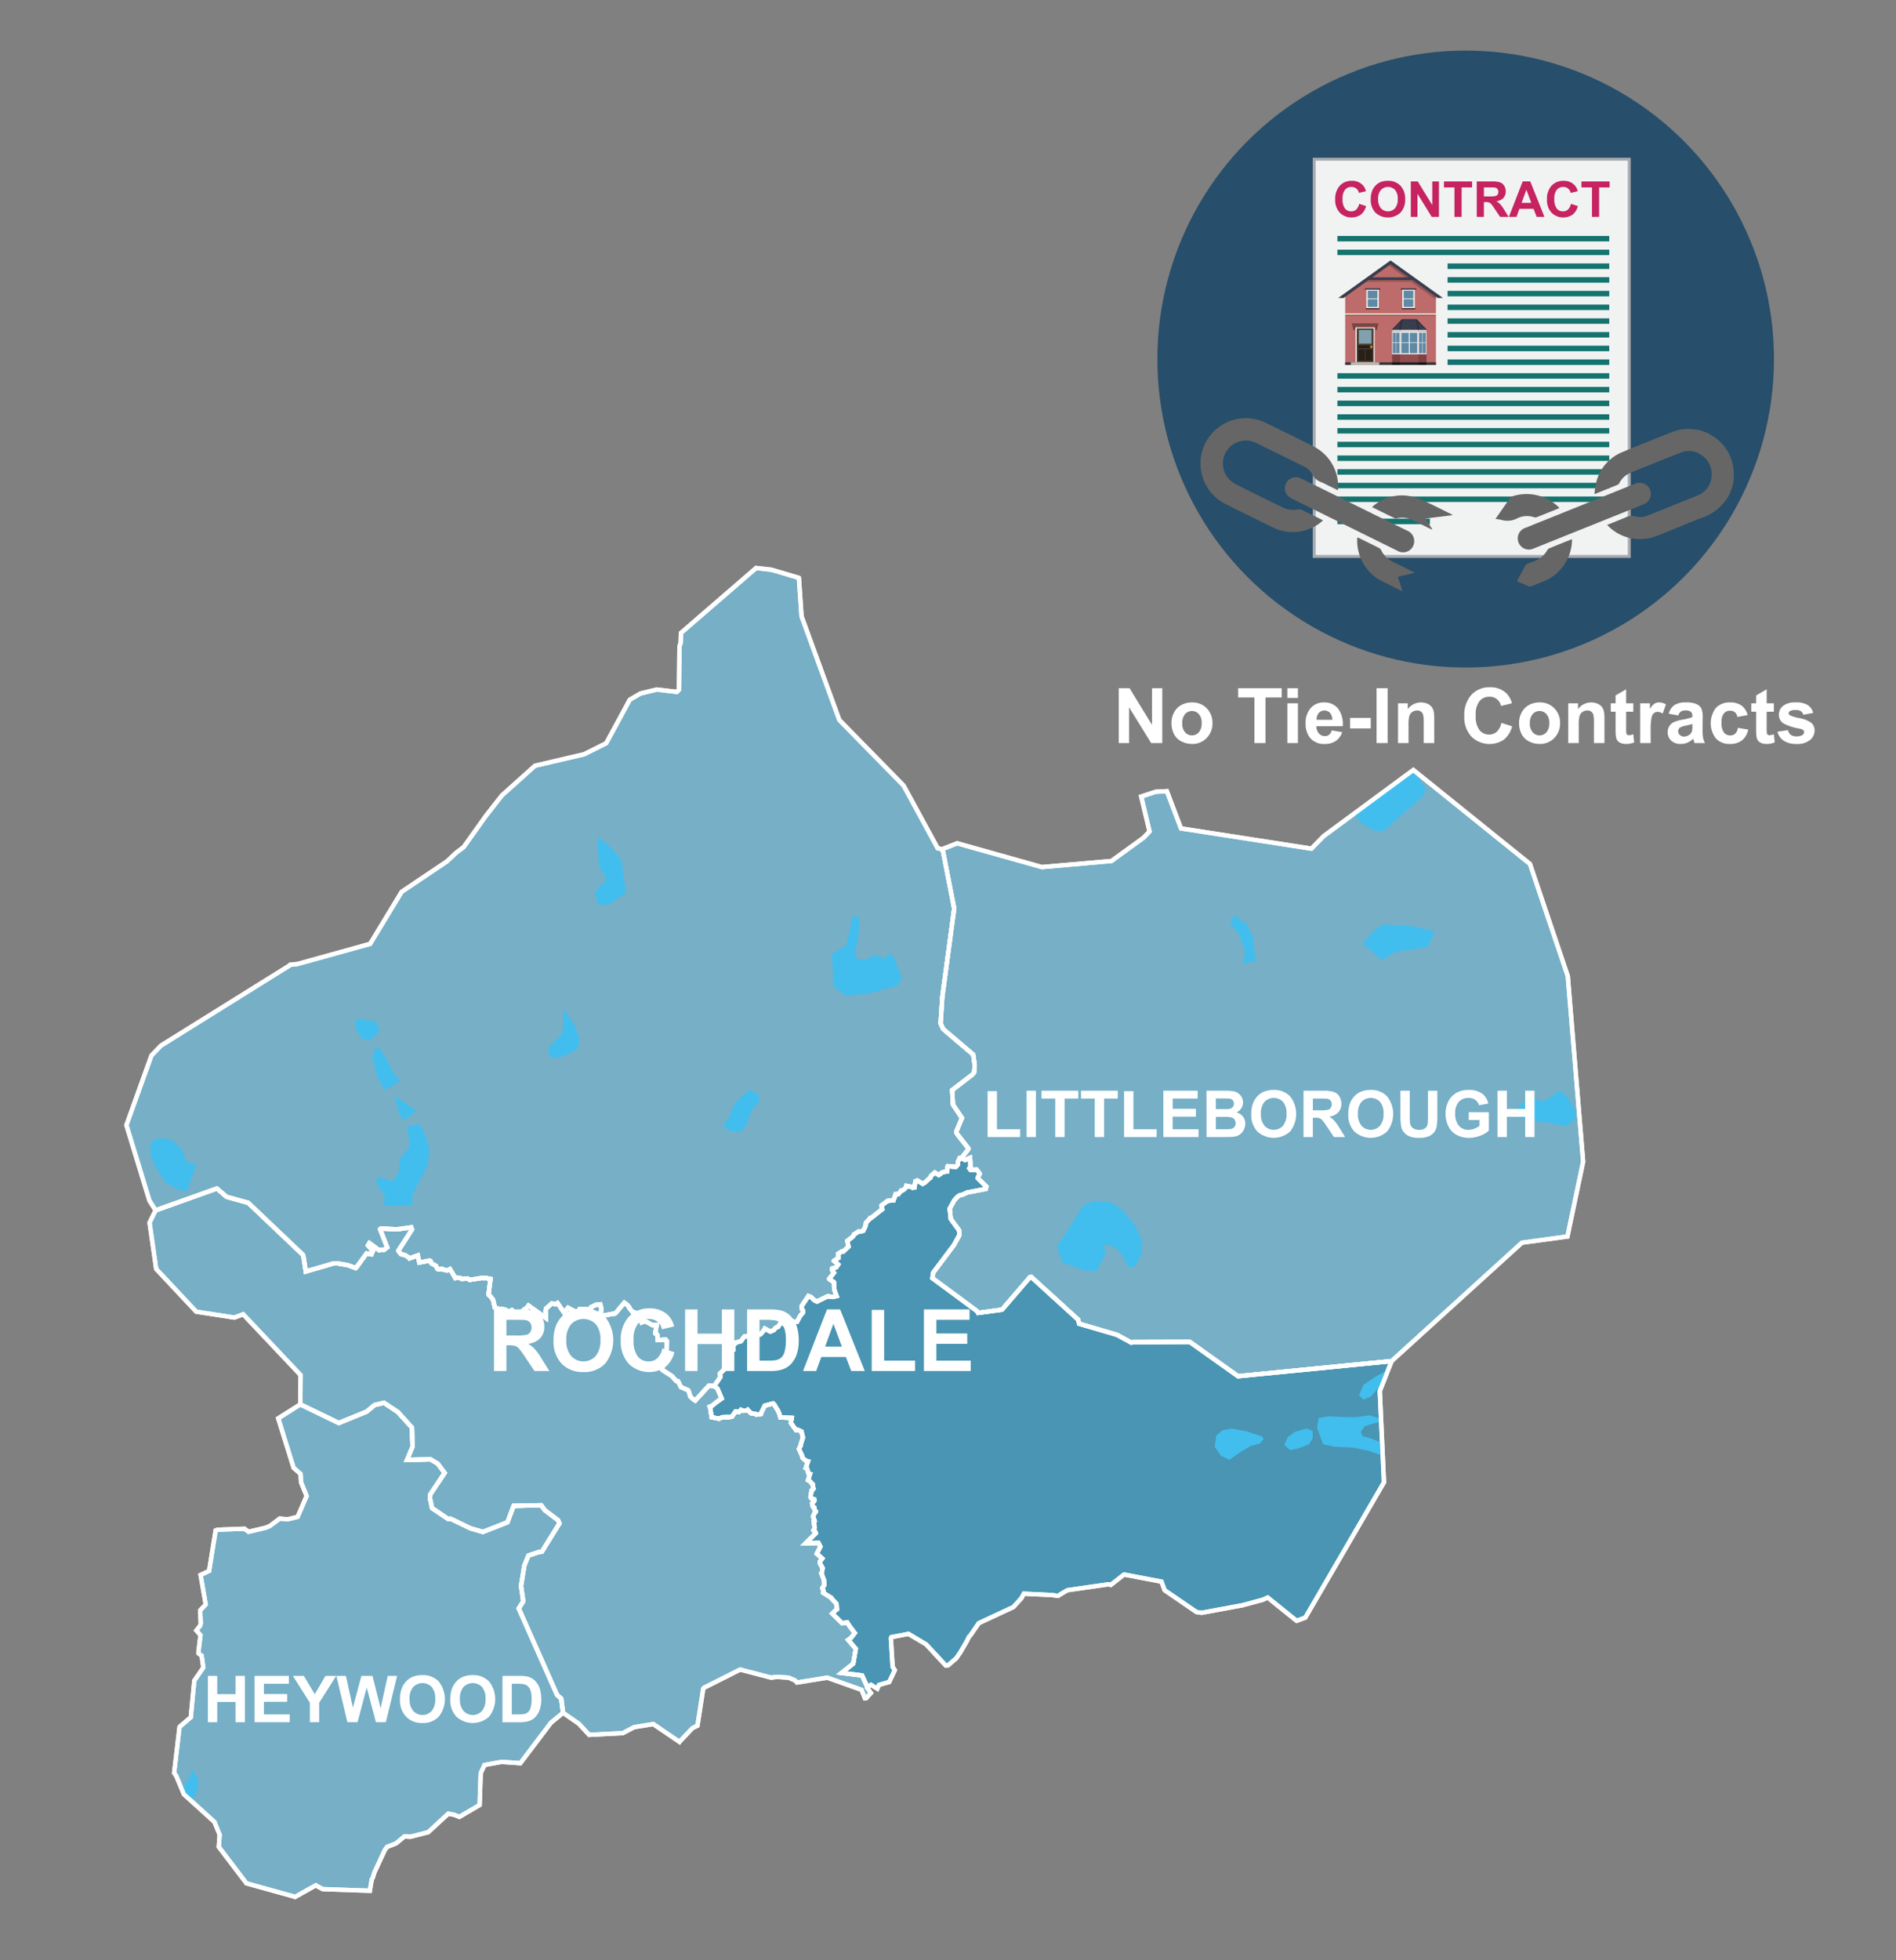 <svg xmlns="http://www.w3.org/2000/svg" xmlns:xlink="http://www.w3.org/1999/xlink" width="300" height="310" viewBox="0 0 300 310"><rect x="0" y="0" width="300" height="310" fill="#808080" stroke="none"/><defs><style>.cls-1,.cls-2,.cls-39{fill:none;}.cls-2{clip-rule:evenodd;}.cls-3{fill:#274e6a;}.cls-4{clip-path:url(#clip-path);}.cls-5{fill:#a7a9ac;}.cls-6{fill:#f1f2f2;}.cls-7{fill:#14736e;}.cls-8{fill:#c62360;}.cls-9{fill:#bd6b6b;}.cls-10,.cls-13,.cls-15,.cls-22,.cls-9{fill-rule:evenodd;}.cls-10{fill:#303838;}.cls-11{fill:#f3ecde;}.cls-12,.cls-13{opacity:0.2;}.cls-14,.cls-15{fill:#3a3d4e;}.cls-16{fill:#724944;}.cls-17{fill:#fff;}.cls-18{fill:#4e3f32;}.cls-19{fill:#81a1ae;}.cls-20{fill:#272019;}.cls-21{fill:#c87e2c;}.cls-22{fill:#c0b9ad;}.cls-23{fill:#683a2d;}.cls-24,.cls-25,.cls-34{fill:#542727;}.cls-24,.cls-26{opacity:0.6;}.cls-25,.cls-27{opacity:0.4;}.cls-28{fill:#cfcfcf;}.cls-29{fill:#dadada;}.cls-30{fill:#e6e6e6;}.cls-31{fill:#f2f2f2;}.cls-32{fill:#5f8aa5;}.cls-33{clip-path:url(#clip-path-2);}.cls-35{fill:#666;}.cls-36{fill:#76afc6;}.cls-36,.cls-37,.cls-39{stroke:#fff;stroke-miterlimit:10;stroke-width:0.692px;}.cls-37{fill:#4995b3;}.cls-38{fill:#42beee;}.cls-40{isolation:isolate;}</style><clipPath id="clip-path"><circle class="cls-1" cx="231.911" cy="56.782" r="48.782"/></clipPath><clipPath id="clip-path-2"><polygon class="cls-2" points="225.789 52.172 220.194 52.172 221.817 50.476 224.166 50.476 225.789 52.172"/></clipPath></defs><g id="Text"><circle class="cls-3" cx="231.911" cy="56.782" r="48.782"/><g class="cls-4"><rect class="cls-5" x="201.224" y="31.43" width="63.289" height="50.319" transform="translate(176.279 289.458) rotate(-90)"/><rect class="cls-6" x="208.173" y="25.408" width="49.392" height="62.362" transform="translate(465.737 113.179) rotate(180)"/><rect class="cls-7" x="229.052" y="41.667" width="25.577" height="0.867"/><rect class="cls-7" x="229.052" y="43.833" width="25.577" height="0.867"/><rect class="cls-7" x="229.052" y="46" width="25.577" height="0.867"/><rect class="cls-7" x="229.052" y="48.166" width="25.577" height="0.867"/><rect class="cls-7" x="211.616" y="82.026" width="14.631" height="0.867"/><rect class="cls-7" x="229.052" y="50.343" width="25.577" height="0.867"/><rect class="cls-7" x="229.052" y="52.51" width="25.577" height="0.867"/><rect class="cls-7" x="229.052" y="54.676" width="25.577" height="0.867"/><rect class="cls-7" x="229.052" y="56.843" width="25.577" height="0.867"/><rect class="cls-7" x="211.616" y="59.02" width="43.012" height="0.867"/><rect class="cls-7" x="211.616" y="61.186" width="43.012" height="0.867"/><rect class="cls-7" x="211.616" y="63.353" width="43.012" height="0.867"/><rect class="cls-7" x="211.616" y="65.519" width="43.012" height="0.867"/><rect class="cls-7" x="211.616" y="37.312" width="43.012" height="0.867"/><rect class="cls-7" x="211.616" y="39.479" width="43.012" height="0.867"/><rect class="cls-7" x="211.616" y="67.696" width="43.012" height="0.867"/><rect class="cls-7" x="211.616" y="69.862" width="43.012" height="0.867"/><rect class="cls-7" x="211.616" y="72.029" width="43.012" height="0.867"/><rect class="cls-7" x="211.616" y="74.196" width="43.012" height="0.867"/><rect class="cls-7" x="211.616" y="76.351" width="43.012" height="0.867"/><rect class="cls-7" x="211.616" y="78.518" width="43.012" height="0.867"/><path class="cls-8" d="M215.054,32.238l1.098.348a2.469,2.469,0,0,1-.84,1.364,2.644,2.644,0,0,1-3.326-.317,2.921,2.921,0,0,1-.719-2.087,3.068,3.068,0,0,1,.723-2.175,2.48,2.48,0,0,1,1.901-.774,2.335,2.335,0,0,1,1.672.608,2.205,2.205,0,0,1,.573,1.032l-1.121.268a1.157,1.157,0,0,0-1.182-.94,1.278,1.278,0,0,0-1.012.447,2.197,2.197,0,0,0-.388,1.45,2.353,2.353,0,0,0,.382,1.515,1.243,1.243,0,0,0,.995.451,1.134,1.134,0,0,0,.776-.287A1.669,1.669,0,0,0,215.054,32.238Z"/><path class="cls-8" d="M216.894,31.53a3.567,3.567,0,0,1,.256-1.438,2.658,2.658,0,0,1,.522-.768,2.183,2.183,0,0,1,.725-.505,3.086,3.086,0,0,1,1.209-.222,2.633,2.633,0,0,1,1.983.768,2.951,2.951,0,0,1,.743,2.139,2.938,2.938,0,0,1-.738,2.125,2.948,2.948,0,0,1-3.962.004A2.897,2.897,0,0,1,216.894,31.53Zm1.166-.038a2.099,2.099,0,0,0,.44,1.444,1.512,1.512,0,0,0,2.228.004,2.141,2.141,0,0,0,.435-1.464,2.102,2.102,0,0,0-.423-1.438,1.566,1.566,0,0,0-2.251.005A2.117,2.117,0,0,0,218.06,31.492Z"/><path class="cls-8" d="M223.228,34.299V28.692H224.33l2.296,3.744V28.692h1.052v5.607h-1.137l-2.26-3.657v3.657Z"/><path class="cls-8" d="M230.136,34.299V29.64h-1.664v-.948h4.457V29.64h-1.66v4.659Z"/><path class="cls-8" d="M233.664,34.299V28.692h2.383a4.05,4.05,0,0,1,1.306.151,1.286,1.286,0,0,1,.652.537,1.616,1.616,0,0,1,.245.884,1.498,1.498,0,0,1-.371,1.042,1.78,1.78,0,0,1-1.109.518,2.624,2.624,0,0,1,.607.471,6.388,6.388,0,0,1,.644.91l.685,1.094H237.35l-.818-1.22a7.858,7.858,0,0,0-.597-.825.887.887,0,0,0-.34-.233,1.878,1.878,0,0,0-.57-.062h-.23v2.341Zm1.132-3.236h.838a4.342,4.342,0,0,0,1.018-.068.614.614,0,0,0,.317-.237.734.734,0,0,0,.114-.421.673.673,0,0,0-.15-.457.693.693,0,0,0-.427-.22q-.138-.019-.826-.02h-.884Z"/><path class="cls-8" d="M244.374,34.299h-1.232l-.489-1.273h-2.241l-.463,1.273h-1.201l2.185-5.607h1.197Zm-2.085-2.219L241.516,30l-.758,2.081Z"/><path class="cls-8" d="M248.562,32.238l1.098.348a2.469,2.469,0,0,1-.84,1.364,2.643,2.643,0,0,1-3.326-.317,2.921,2.921,0,0,1-.719-2.087,3.068,3.068,0,0,1,.723-2.175,2.48,2.48,0,0,1,1.901-.774,2.335,2.335,0,0,1,1.672.608,2.205,2.205,0,0,1,.573,1.032l-1.121.268a1.157,1.157,0,0,0-1.182-.94,1.278,1.278,0,0,0-1.012.447,2.197,2.197,0,0,0-.388,1.45,2.353,2.353,0,0,0,.382,1.515,1.243,1.243,0,0,0,.995.451,1.134,1.134,0,0,0,.776-.287A1.669,1.669,0,0,0,248.562,32.238Z"/><path class="cls-8" d="M251.893,34.299V29.64H250.229v-.948h4.457V29.64h-1.66v4.659Z"/><polygon class="cls-9" points="227.204 46.645 220.025 41.521 212.846 46.645 212.846 57.706 227.204 57.706 227.204 46.645"/><polygon class="cls-10" points="227.204 57.706 227.204 57.298 212.846 57.298 212.846 57.706 227.204 57.706 227.204 57.706"/><rect class="cls-11" x="212.592" y="49.55" width="14.866" height="0.199" transform="translate(440.05 99.299) rotate(180)"/><rect class="cls-12" x="212.846" y="49.749" width="14.358" height="0.192" transform="translate(440.05 99.69) rotate(180)"/><path class="cls-13" d="M227.204,46.464l-2.409-1.726h0L220.06,41.343l-.466.559,2.921,2.087c-2.161-.001-6.184-.002-6.276.001l-.785.578h7.823l3.927,2.814Z"/><rect class="cls-14" x="216.357" y="43.852" width="7.335" height="0.428"/><polygon class="cls-15" points="228.304 47.116 220.022 41.184 211.746 47.116 212.563 47.138 220.025 41.789 227.487 47.138 228.304 47.116"/><polygon class="cls-16" points="213.884 51.138 218.118 51.138 217.996 51.61 214.006 51.61 213.884 51.138"/><rect class="cls-17" x="214.494" y="51.797" width="3.015" height="5.517" transform="translate(432.003 109.11) rotate(180)"/><g id="Symbol_9_0_Layer2_0_MEMBER_8_MEMBER_12_MEMBER_0_FILL" data-name="Symbol 9 0 Layer2 0 MEMBER 8 MEMBER 12 MEMBER 0 FILL"><path class="cls-18" d="M217.357,51.932h-2.688v5.354h2.688Z"/></g><g id="Symbol_9_0_Layer2_0_MEMBER_8_MEMBER_12_MEMBER_1_MEMBER_1_FILL" data-name="Symbol 9 0 Layer2 0 MEMBER 8 MEMBER 12 MEMBER 1 MEMBER 1 FILL"><path class="cls-19" d="M215.005,52.188V54.34H217.02V52.188Z"/></g><g id="Symbol_9_0_Layer2_0_MEMBER_8_MEMBER_12_MEMBER_2_MEMBER_0_FILL" data-name="Symbol 9 0 Layer2 0 MEMBER 8 MEMBER 12 MEMBER 2 MEMBER 0 FILL"><path class="cls-20" d="M215.962,57.062V55.233H214.897v1.829Z"/></g><g id="Symbol_9_0_Layer2_0_MEMBER_8_MEMBER_12_MEMBER_2_MEMBER_1_FILL" data-name="Symbol 9 0 Layer2 0 MEMBER 8 MEMBER 12 MEMBER 2 MEMBER 1 FILL"><path class="cls-20" d="M217.128,57.062V55.233h-1.065v1.829Z"/></g><g id="Symbol_9_0_Layer2_0_MEMBER_8_MEMBER_12_MEMBER_2_MEMBER_1_FILL-2" data-name="Symbol 9 0 Layer2 0 MEMBER 8 MEMBER 12 MEMBER 2 MEMBER 1 FILL"><path class="cls-20" d="M217.128,55.085v-.475h-2.231v.475Z"/></g><g id="Symbol_9_0_Layer2_0_MEMBER_8_MEMBER_13_FILL" data-name="Symbol 9 0 Layer2 0 MEMBER 8 MEMBER 13 FILL"><path class="cls-21" d="M217.192,54.84a.192.192,0,0,0-.064-.146.21.21,0,0,0-.302,0,.192.192,0,0,0-.064.146.197.197,0,0,0,.064.151.206.206,0,0,0,.151.064.219.219,0,0,0,.215-.215Z"/></g><polygon class="cls-22" points="213.749 57.706 213.749 57.286 218.251 57.286 218.251 57.706 213.749 57.706 213.749 57.706"/><rect class="cls-23" x="217.625" y="51.61" width="0.254" height="0.578" transform="translate(435.503 103.797) rotate(180)"/><rect class="cls-23" x="214.128" y="51.61" width="0.254" height="0.578" transform="translate(428.511 103.797) rotate(180)"/><rect class="cls-12" x="214.006" y="51.61" width="3.99" height="0.187" transform="translate(432.003 103.406) rotate(180)"/><polygon class="cls-15" points="225.789 52.172 220.194 52.172 221.817 50.476 224.166 50.476 225.789 52.172"/><rect class="cls-24" x="220.271" y="56.033" width="1.286" height="1.264"/><rect class="cls-24" x="224.426" y="56.033" width="1.286" height="1.264"/><rect class="cls-25" x="221.557" y="56.033" width="2.869" height="1.264"/><rect class="cls-26" x="220.271" y="57.297" width="1.286" height="0.409"/><rect class="cls-26" x="224.426" y="57.297" width="1.286" height="0.409"/><rect class="cls-27" x="221.557" y="57.297" width="2.869" height="0.409"/><rect class="cls-28" x="220.271" y="52.172" width="1.286" height="0.293"/><rect class="cls-28" x="224.426" y="52.172" width="1.286" height="0.293"/><rect class="cls-29" x="221.557" y="52.172" width="2.869" height="0.293"/><rect class="cls-30" x="220.271" y="52.465" width="1.286" height="3.568"/><rect class="cls-30" x="224.426" y="52.465" width="1.286" height="3.568"/><rect class="cls-31" x="221.557" y="52.465" width="2.869" height="3.568"/><rect class="cls-32" x="221.733" y="52.634" width="1.182" height="1.512"/><rect class="cls-32" x="223.068" y="52.634" width="1.182" height="1.512"/><rect class="cls-32" x="221.733" y="54.235" width="1.182" height="1.63"/><rect class="cls-32" x="223.068" y="54.235" width="1.182" height="1.63"/><rect class="cls-32" x="220.384" y="52.634" width="0.487" height="1.512"/><rect class="cls-32" x="220.933" y="52.634" width="0.511" height="1.512"/><rect class="cls-32" x="220.384" y="54.235" width="0.487" height="1.63"/><rect class="cls-32" x="220.933" y="54.235" width="0.511" height="1.63"/><rect class="cls-32" x="224.539" y="52.634" width="0.487" height="1.512"/><rect class="cls-32" x="225.088" y="52.634" width="0.511" height="1.512"/><rect class="cls-32" x="224.539" y="54.235" width="0.487" height="1.63"/><rect class="cls-32" x="225.088" y="54.235" width="0.511" height="1.63"/><g class="cls-33"><polygon class="cls-12" points="225.906 52.06 224.475 50.564 224.475 50.564 224.475 50.393 224.318 50.393 224.299 50.27 224.207 50.284 223.989 50.056 223.755 50.28 223.862 50.393 222.121 50.393 222.228 50.28 221.994 50.056 221.776 50.284 221.684 50.27 221.665 50.393 221.617 50.393 221.617 50.45 220.077 52.06 220.311 52.284 221.578 50.96 221.38 52.253 221.701 52.302 221.967 50.564 224.015 50.564 224.282 52.302 224.602 52.253 224.404 50.96 225.672 52.284 225.906 52.06"/></g><rect class="cls-31" x="216.194" y="45.796" width="1.975" height="2.934" transform="translate(434.363 94.526) rotate(180)"/><rect class="cls-32" x="216.41" y="45.979" width="1.536" height="1.224"/><rect class="cls-32" x="216.41" y="47.322" width="1.536" height="1.224"/><rect class="cls-14" x="215.961" y="45.582" width="2.441" height="0.214" transform="translate(434.363 91.378) rotate(180)"/><rect class="cls-34" x="216.115" y="48.73" width="2.132" height="0.196" transform="translate(434.363 97.656) rotate(180)"/><rect class="cls-31" x="221.881" y="45.796" width="1.975" height="2.934" transform="translate(445.737 94.526) rotate(180)"/><rect class="cls-32" x="222.097" y="45.979" width="1.536" height="1.224"/><rect class="cls-32" x="222.097" y="47.322" width="1.536" height="1.224"/><rect class="cls-14" x="221.648" y="45.582" width="2.441" height="0.214" transform="translate(445.737 91.378) rotate(180)"/><rect class="cls-34" x="221.803" y="48.73" width="2.132" height="0.196" transform="translate(445.737 97.656) rotate(180)"/></g><path class="cls-35" d="M209.34,82.286a6.178,6.178,0,0,1-2.042,1.3,7.058,7.058,0,0,1-5.965-.211q-3.668-1.795-7.325-3.612a7.169,7.169,0,1,1,6.309-12.875c2.47,1.207,4.95,2.395,7.394,3.655a7.042,7.042,0,0,1,4.012,6.573c.002.117-.012.234-.022.415-.614-.299-1.197-.581-1.778-.866-.248-.121-.489-.258-.742-.369a2.655,2.655,0,0,1-1.592-1.344,2.663,2.663,0,0,0-1.356-1.222c-2.512-1.241-5.02-2.489-7.542-3.709a3.639,3.639,0,0,0-4.477,5.457,4.01,4.01,0,0,0,1.286,1.073c2.483,1.268,4.992,2.487,7.495,3.715a3.713,3.713,0,0,0,2.348.298,1.17,1.17,0,0,1,.665.087C207.11,81.173,208.199,81.723,209.34,82.286Z"/><path class="cls-35" d="M223.357,86.726a1.779,1.779,0,0,1-2.294.351q-3.095-1.528-6.191-3.054-5.165-2.546-10.327-5.099a2.733,2.733,0,0,1-.851-.616,1.707,1.707,0,0,1-.003-2.184,1.724,1.724,0,0,1,2.135-.481c1.362.656,2.716,1.33,4.072,1.999,4.234,2.087,8.458,4.193,12.706,6.25A1.801,1.801,0,0,1,223.357,86.726Z"/><path class="cls-35" d="M217.089,80.196a6.968,6.968,0,0,1,7.162-1.41c1.898.715,3.687,1.72,5.524,2.595l-.016.1-4.216.52,1.079,1.694-.037.059c-.305-.147-.611-.291-.914-.44q-1.062-.522-2.123-1.048a3.679,3.679,0,0,0-2.496-.308.581.581,0,0,1-.34.01C219.528,81.398,218.351,80.816,217.089,80.196Z"/><path class="cls-35" d="M223.863,90.578l-2.674.651.74,2.296c-1.124-.555-2.17-1.067-3.212-1.585a6.986,6.986,0,0,1-3.134-3.064,7.196,7.196,0,0,1-.82-3.883c.123.046.218.073.305.115,1.05.516,2.101,1.029,3.144,1.558a.805.805,0,0,1,.337.346,3.763,3.763,0,0,0,1.798,1.809c1.063.518,2.121,1.047,3.181,1.572C223.62,90.44,223.708,90.493,223.863,90.578Z"/><path class="cls-35" d="M273.67,78.158a7.869,7.869,0,0,1-4.564,3.802c-1.127.405-2.226.887-3.337,1.334-1.197.481-2.385.988-3.594,1.438a7.077,7.077,0,0,1-7.513-1.357c-.117-.099-.221-.213-.373-.361l2.385-.961c.171-.069.347-.128.512-.208a2.01,2.01,0,0,1,1.615-.17,2.894,2.894,0,0,0,1.972-.176c2.604-1.04,5.211-2.075,7.804-3.142a3.402,3.402,0,0,0,2.235-3.046,3.549,3.549,0,0,0-1.681-3.401,3.368,3.368,0,0,0-3.213-.325c-2.646,1.041-5.282,2.108-7.917,3.18a3.518,3.518,0,0,0-1.775,1.619.573.573,0,0,1-.217.26c-1.203.495-2.412.977-3.727,1.506a16.268,16.268,0,0,1,.242-1.691,6.927,6.927,0,0,1,4.152-4.952c2.62-1.104,5.269-2.141,7.912-3.19a6.949,6.949,0,0,1,4.073-.32,2.284,2.284,0,0,0,.307.024l1.335.49a3.443,3.443,0,0,0,.284.199,7.055,7.055,0,0,1,3.671,5.224,8.123,8.123,0,0,1-.1,2.877Z"/><path class="cls-35" d="M260.068,76.454a1.757,1.757,0,0,1,.046,3.276c-1.192.493-2.392.966-3.588,1.446q-6.942,2.79-13.884,5.577a1.763,1.763,0,1,1-1.283-3.279q4.471-1.791,8.938-3.592,4.158-1.671,8.314-3.345A1.904,1.904,0,0,1,260.068,76.454Z"/><path class="cls-35" d="M248.739,85.29a7.23,7.23,0,0,1-1.339,4.153,6.907,6.907,0,0,1-2.994,2.424c-.701.299-1.412.575-2.122.853a.502.502,0,0,1-.333.037c-.639-.269-1.27-.558-1.933-.854.466-.869.907-1.701,1.363-2.526a.582.582,0,0,1,.28-.194c.362-.155.728-.305,1.097-.444a3.838,3.838,0,0,0,2.066-1.74.676.676,0,0,1,.299-.281c1.143-.47,2.291-.927,3.438-1.386A1.506,1.506,0,0,1,248.739,85.29Z"/><path class="cls-35" d="M236.626,82.065c.814-1.167,1.592-2.287,2.377-3.4a.568.568,0,0,1,.259-.164,7.259,7.259,0,0,1,7.396,1.734.65.65,0,0,1,.064.124c-1.214.488-2.419.977-3.629,1.453a.557.557,0,0,1-.338-.011,3.537,3.537,0,0,0-2.655.155,3.332,3.332,0,0,1-2.467.278A9.624,9.624,0,0,0,236.626,82.065Z"/><path class="cls-17" d="M177.02,117.511V108.833h1.705l3.552,5.795V108.833h1.627v8.678h-1.758l-3.498-5.658v5.658Z"/><path class="cls-17" d="M185.359,114.279a3.397,3.397,0,0,1,.408-1.605,2.808,2.808,0,0,1,1.157-1.184,3.432,3.432,0,0,1,1.672-.408,3.142,3.142,0,0,1,2.339.926,3.203,3.203,0,0,1,.911,2.341,3.242,3.242,0,0,1-.92,2.365,3.114,3.114,0,0,1-2.317.938,3.644,3.644,0,0,1-1.649-.391,2.675,2.675,0,0,1-1.193-1.145A3.817,3.817,0,0,1,185.359,114.279Zm1.705.089a2.08,2.08,0,0,0,.443,1.432,1.452,1.452,0,0,0,2.188,0,2.11,2.11,0,0,0,.44-1.444,2.071,2.071,0,0,0-.44-1.42,1.452,1.452,0,0,0-2.188,0A2.082,2.082,0,0,0,187.065,114.368Z"/><path class="cls-17" d="M198.482,117.511v-7.21h-2.574V108.833h6.896v1.468h-2.569v7.21Z"/><path class="cls-17" d="M203.703,110.372V108.833h1.663v1.539Zm0,7.139v-6.286h1.663v6.286Z"/><path class="cls-17" d="M210.712,115.51l1.657.278a2.719,2.719,0,0,1-1.01,1.389,2.964,2.964,0,0,1-1.726.475,2.812,2.812,0,0,1-2.427-1.071,3.599,3.599,0,0,1-.621-2.166,3.472,3.472,0,0,1,.816-2.447,2.692,2.692,0,0,1,2.067-.885,2.793,2.793,0,0,1,2.214.926,4.103,4.103,0,0,1,.775,2.838h-4.167a1.677,1.677,0,0,0,.402,1.151,1.258,1.258,0,0,0,.959.412,1.014,1.014,0,0,0,.656-.214A1.311,1.311,0,0,0,210.712,115.51Zm.095-1.681a1.606,1.606,0,0,0-.373-1.098,1.2,1.2,0,0,0-1.764.021,1.532,1.532,0,0,0-.35,1.077Z"/><path class="cls-17" d="M213.624,115.196v-1.663h3.268v1.663Z"/><path class="cls-17" d="M217.809,117.511V108.833h1.752v8.678Z"/><path class="cls-17" d="M226.935,117.511h-1.663v-3.208a4.95,4.95,0,0,0-.106-1.317.928.928,0,0,0-.347-.465.988.988,0,0,0-.577-.165,1.339,1.339,0,0,0-.775.236,1.197,1.197,0,0,0-.471.628,5.413,5.413,0,0,0-.127,1.444v2.847h-1.663v-6.286h1.545v.924a2.577,2.577,0,0,1,3.078-.867,1.688,1.688,0,0,1,.69.506,1.845,1.845,0,0,1,.325.698,5.18,5.18,0,0,1,.092,1.119Z"/><path class="cls-17" d="M237.555,114.32l1.698.539a3.81,3.81,0,0,1-1.299,2.109,4.087,4.087,0,0,1-5.147-.491,4.52,4.52,0,0,1-1.112-3.228,4.742,4.742,0,0,1,1.119-3.365,3.834,3.834,0,0,1,2.941-1.198,3.611,3.611,0,0,1,2.587.941,3.427,3.427,0,0,1,.888,1.599l-1.734.414a1.793,1.793,0,0,0-1.829-1.456,1.976,1.976,0,0,0-1.565.692,3.398,3.398,0,0,0-.601,2.244,3.641,3.641,0,0,0,.592,2.344,1.921,1.921,0,0,0,1.539.698,1.75,1.75,0,0,0,1.201-.444A2.582,2.582,0,0,0,237.555,114.32Z"/><path class="cls-17" d="M240.36,114.279a3.397,3.397,0,0,1,.408-1.605,2.808,2.808,0,0,1,1.157-1.184,3.432,3.432,0,0,1,1.672-.408,3.142,3.142,0,0,1,2.339.926,3.203,3.203,0,0,1,.911,2.341,3.241,3.241,0,0,1-.92,2.365,3.114,3.114,0,0,1-2.317.938,3.644,3.644,0,0,1-1.649-.391,2.675,2.675,0,0,1-1.193-1.145A3.817,3.817,0,0,1,240.36,114.279Zm1.705.089a2.081,2.081,0,0,0,.443,1.432,1.452,1.452,0,0,0,2.188,0,2.11,2.11,0,0,0,.44-1.444,2.071,2.071,0,0,0-.44-1.42,1.452,1.452,0,0,0-2.188,0A2.082,2.082,0,0,0,242.065,114.368Z"/><path class="cls-17" d="M253.868,117.511h-1.663v-3.208a4.95,4.95,0,0,0-.106-1.317.928.928,0,0,0-.347-.465.988.988,0,0,0-.577-.165,1.339,1.339,0,0,0-.775.236,1.197,1.197,0,0,0-.471.628,5.419,5.419,0,0,0-.127,1.444v2.847h-1.663v-6.286h1.545v.924a2.577,2.577,0,0,1,3.078-.867,1.688,1.688,0,0,1,.69.506,1.845,1.845,0,0,1,.325.698,5.178,5.178,0,0,1,.092,1.119Z"/><path class="cls-17" d="M258.438,111.225v1.326h-1.137v2.533a6.364,6.364,0,0,0,.032.896.367.367,0,0,0,.148.21.468.468,0,0,0,.281.083,2.154,2.154,0,0,0,.669-.159l.142,1.29a3.299,3.299,0,0,1-1.313.248,2.089,2.089,0,0,1-.812-.15,1.181,1.181,0,0,1-.529-.391,1.552,1.552,0,0,1-.234-.648,8.133,8.133,0,0,1-.053-1.172v-2.74h-.764v-1.326h.764v-1.249l1.669-.971v2.22Z"/><path class="cls-17" d="M261.184,117.511h-1.663v-6.286h1.545v.894a2.676,2.676,0,0,1,.714-.834,1.304,1.304,0,0,1,.719-.201,2.109,2.109,0,0,1,1.095.314l-.515,1.45a1.46,1.46,0,0,0-.781-.273.922.922,0,0,0-.592.192,1.313,1.313,0,0,0-.382.695,9.878,9.878,0,0,0-.14,2.107Z"/><path class="cls-17" d="M265.553,113.143l-1.51-.273a2.354,2.354,0,0,1,.876-1.35,3.208,3.208,0,0,1,1.847-.438,3.999,3.999,0,0,1,1.658.263,1.652,1.652,0,0,1,.766.669,3.424,3.424,0,0,1,.223,1.489l-.018,1.941a6.803,6.803,0,0,0,.079,1.222,3.605,3.605,0,0,0,.299.844H268.127c-.043-.11-.097-.274-.159-.491-.028-.099-.048-.164-.06-.195a2.99,2.99,0,0,1-.911.621,2.604,2.604,0,0,1-1.036.207,2.14,2.14,0,0,1-1.53-.526,1.751,1.751,0,0,1-.56-1.332,1.788,1.788,0,0,1,.255-.95,1.664,1.664,0,0,1,.713-.639,5.554,5.554,0,0,1,1.323-.388,9.138,9.138,0,0,0,1.616-.408v-.166a.86.86,0,0,0-.237-.684,1.412,1.412,0,0,0-.893-.204,1.185,1.185,0,0,0-.692.175A1.21,1.21,0,0,0,265.553,113.143Zm2.226,1.35a10.331,10.331,0,0,1-1.013.254,3.047,3.047,0,0,0-.905.29.695.695,0,0,0-.325.586.816.816,0,0,0,.26.605.908.908,0,0,0,.663.254,1.442,1.442,0,0,0,.858-.296,1.041,1.041,0,0,0,.397-.55,3.265,3.265,0,0,0,.065-.812Z"/><path class="cls-17" d="M276.532,113.083l-1.64.296a1.19,1.19,0,0,0-.376-.739,1.135,1.135,0,0,0-.761-.249,1.242,1.242,0,0,0-.991.43,2.194,2.194,0,0,0-.37,1.435,2.542,2.542,0,0,0,.376,1.581,1.233,1.233,0,0,0,1.009.461,1.12,1.12,0,0,0,.775-.269,1.621,1.621,0,0,0,.427-.927l1.634.278a2.902,2.902,0,0,1-.978,1.699,3.022,3.022,0,0,1-1.936.573,2.876,2.876,0,0,1-2.198-.87,3.962,3.962,0,0,1,.003-4.832,2.921,2.921,0,0,1,2.226-.867,3.034,3.034,0,0,1,1.826.494A2.738,2.738,0,0,1,276.532,113.083Z"/><path class="cls-17" d="M280.676,111.225v1.326h-1.137v2.533a6.364,6.364,0,0,0,.032.896.367.367,0,0,0,.148.21.468.468,0,0,0,.281.083,2.154,2.154,0,0,0,.669-.159l.142,1.29a3.299,3.299,0,0,1-1.313.248,2.088,2.088,0,0,1-.811-.15,1.181,1.181,0,0,1-.529-.391,1.552,1.552,0,0,1-.234-.648,8.133,8.133,0,0,1-.053-1.172v-2.74h-.764v-1.326h.764v-1.249l1.669-.971v2.22Z"/><path class="cls-17" d="M281.244,115.717l1.669-.254a1.219,1.219,0,0,0,.433.736,1.456,1.456,0,0,0,.911.252,1.65,1.65,0,0,0,.971-.236.527.527,0,0,0,.219-.444.436.436,0,0,0-.118-.314,1.316,1.316,0,0,0-.557-.219,8.995,8.995,0,0,1-2.551-.811,1.619,1.619,0,0,1-.746-1.415,1.746,1.746,0,0,1,.645-1.373,3.017,3.017,0,0,1,2.001-.556,3.493,3.493,0,0,1,1.918.42,2.145,2.145,0,0,1,.863,1.243l-1.568.29a.969.969,0,0,0-.382-.562,1.397,1.397,0,0,0-.802-.195,1.809,1.809,0,0,0-.941.184.395.395,0,0,0-.19.337.366.366,0,0,0,.166.302,6.206,6.206,0,0,0,1.554.468,4.619,4.619,0,0,1,1.855.74,1.536,1.536,0,0,1,.521,1.237,1.898,1.898,0,0,1-.723,1.485,3.197,3.197,0,0,1-2.137.621,3.502,3.502,0,0,1-2.033-.52A2.398,2.398,0,0,1,281.244,115.717Z"/><g id="districtpaths"><path id="OL-10_districtpath" data-name="OL-10 districtpath" class="cls-36" d="M76.411,242.261l3.879-1.524.98-2.597,4.363-.091.567.77,2.097,1.581.227.511-2.796,4.501-.526.055-1.592.537-.643,1.582-.523,3.217.355,2.431-.719,1.125,6.067,13.674.659.592.29,2.246-1.915,1.558L82.332,278.84l-2.976-.209-2.695.492-.6,1.304-.173,5.024-3.204,1.878-.837-.333-.92-.178-3.171,2.933-2.815.72-.934-.06-1.33,1.103-1.43.565-.368.507-1.654,3.572-.228.754-.172.29-.304,1.809-7.455-.258-1.105-.6L46.666,300l-.222-.098-7.449-2.065-4.381-5.769.143-1.914-.826-2.023-4.836-4.384L27.891,280.87l-.339-.502.856-7.271,1.779-1.524.555-5.789,1.428-2.071-.257-1.861L31.41,261.47l-.007-.237.316-2.635-.648-.755.603-.768.091-.339-.097-2.06.882-.945-.812-4.664,1.349-.636,1.031-6.399.321-.119,4.226-.157.68.482,2.698-.641.658-.274,1.564-1.17,1.252.116,1.573-.387,1.427-3.303-.884-2.162-.081-1.332-1.1-.964-2.428-7.818,3.5-2.212,6.087,2.942,4.412-1.798,1.235-1.034,1.504-.36,2.198,1.465,2.223,2.454.092,3.026-.865,2.085,3.703-.092,1.156.698,1.087,1.456-2.278,3.412-.031.671L68.37,238.5l2.522,1.705.428-.021,3.145,1.52Z"/><path id="OL-11_districtpath" data-name="OL-11 districtpath" class="cls-36" d="M115.034,224.162l.777-.123.583-.829.546.102.288-.362.406.158.499-.045.173-.118.488.535.842.153.074.077.695-.098.105-.325.494-.993,1.277-.342.051.001.233.232.027.105.503.792.267.622.1.446,1.809.081-.139.781.829,1.152.254-.057.598.275.233.949-.283.914-.011.021-.078.26.005.108-.262.504.504,1.11.026.279.587.487.315.087-.355,1.049.208.109.227.77.234.063-.304.985.242.141.488.504-.013.103.146.597-.164.198-.149.089-.162,1.034.12.214.455.139.032.236-.354.446.115.484.215.132.028.329.238.296-.025.088-.311.381-.097.374.239.647.001.006-.156.104.158.973-.179.411.307.266.043.212-1.593,1.579,2.018-.06.001,0,.302.59-.559,1.114.857.757-.338.44-.04.313.435.766-.154.856-.025.014.412,1.071.019.785-.28.392.019.144.153.32-.047.32,1.292.808.01.084.81.866.056.866-.315.236-.417.419,1.568,1.539.781-.14.287.46.918,1.233-.598.77-.431.315,1.19,1.407-.4,2.345-1.85,1.471,3.243.397.858,1.846-.057.101.598.828-.766.838-.175.007-.537-1.341-5.416-1.927-4.806.77-.305-.336-1.006-.434-1.636-.108-.564.021-.555.086-4.882-1.273-.164.057-5.628,2.834-.094.158-.904,5.812-.799.394-2.033,2.15-.017.024-4.147-2.817-3.024.49-1.793.938-5.324.28-1.629-1.76-2.502-1.727-.29-2.246-.659-.592L82.08,254.358l.719-1.125-.355-2.431.523-3.217.643-1.582,1.592-.537.526-.055,2.796-4.501-.227-.511L86.2,238.819l-.567-.77L81.27,238.14l-.98,2.597-3.879,1.524-1.946-.557-3.145-1.52-.428.021L68.37,238.5l-.324-1.483.031-.671,2.278-3.412-1.087-1.456-1.156-.698-3.703.092.865-2.085-.092-3.026L62.96,223.306l-2.198-1.465-1.504.36-1.235,1.034-4.412,1.798-6.087-2.942.034-4.639-9.083-9.611-1.391.521-6.033-.929-6.34-6.755-1.048-7.323.956-1.945,9.699-3.458,1.535,1.314,3.43.956L47.91,198.423l.089.187.386,2.471,4.436-1.293.705.032,1.481.253,1.278.466.068-.055,1.654-2.266.761.146.225-.519-.769-.897.222-.362,1.509,1.111.136.019.163-.063.474.02.536-.41L60.145,194.41l.125-.13,2.533.131,2.271-.311.12.334L63.05,197.771l.02.099.398.478.601.125.609.393.111.133,1.32-.463.242,1.127,1.643-.315.16.105.088.324.744.407.204.459.179.104.161-.02.438-.077.142.129.084-.01.524.152.483-.234.848,1.429.298-.072.627.117.148.089.87-.069.308.222,2.003-.313.249.043.214-.051.849.162-.315,2.45.049.119.137.069.533.666.273,1.208.852.301.192-.08.683.157.28.35.7-.307.424.402.661.265.935-.828.125-.056.094-.026.378-.476,2.736,1.958-.019-1.141.064-.353.931-.801.515.123.374-.185,1.026,1.509.633-.755,1.246.651.429-.107.162-.327,1.761.049.062-.365.727-.36.717-.085.163.653-.017.407-.402.704.94-.022,1.273-.232.005-.007.34-.022.138-.11,1.358-1.623.446.313.324.367.025.159.521.625.211.028.92.405.317,1.208.256-.106.408-.028,1.031.573.66-.029-.206,1.336.28.201.057.074.063.778,1.246-.068.183.223-.027,2.114-.537.572.048.323-.243,1.51.038.049,1.546.985.655.752.295.061.458.921,1.114.476.092.118.282.92.565.491.201.122,2.159-2.356.851.061.517.422.656,1.548-.792.562-.705.57-.39.171.074.193.228,1.466,1.173.23.46-.216.738-.046Z"/><path id="OL-12_districtpath" data-name="OL-12 districtpath" class="cls-36" d="M127.907,204.962l-1.07,1.599.044.435.18.279-.012.303-.403.467-.516.953-.141-.01-.245.111-.233-.108-.702.169-.544.387-.408-.352-.304-.01-.015.006-.422.642-.396.153-.283.359-.541.236-.884-.468-.24.392-.393.462-.13.077-.499.17-.704-.16-.115.046-.293.014-.58.244-.238-.005-.23.242-.151.25-.188.251-.807.219-.486.584.081.555-.639.271-.448.698.05.332-.132.599.051.56.08.118.014.126-1.094,1.061.072.533-.978,1.44-.851-.061-2.159,2.356-.201-.122-.565-.491-.282-.92-.092-.118-1.114-.476-.458-.921-.295-.061-.655-.752-1.546-.985-.038-.049.243-1.51-.048-.323.537-.572.027-2.114-.183-.223-1.246.068-.063-.778-.057-.074-.28-.201.206-1.336-.66.029-1.031-.573-.408.028-.256.106-.317-1.208-.92-.405-.211-.028-.521-.625-.025-.159-.324-.367-.446-.313L97.42,207.638l-.138.11-.34.022-.005.007-1.273.232-.94.022.402-.704.017-.407-.163-.653-.717.085-.727.36-.062.365-1.761-.049-.162.327-.429.107-1.246-.651-.633.755L88.217,206.06l-.374.185-.515-.123-.931.801-.064.353.019,1.141-2.736-1.958-.378.476-.094.026-.125.056-.935.828-.661-.265-.424-.402-.7.307-.28-.35-.683-.157-.192.08-.852-.301-.273-1.208-.533-.666-.137-.069-.049-.119.315-2.45-.849-.162-.214.051-.249-.043-2.003.313-.308-.222-.87.069-.148-.089-.627-.117-.298.072-.848-1.429-.483.234-.524-.152-.084.01-.142-.129-.438.077-.161.02-.179-.104-.204-.459-.744-.407-.088-.324-.16-.105-1.643.315-.242-1.127-1.32.463-.111-.133-.609-.393-.601-.125-.398-.478-.02-.099,2.144-3.338-.12-.334-2.271.311-2.533-.131-.125.13,1.119,2.853-.536.41-.474-.02-.163.063-.136-.019-1.509-1.111-.222.362.769.897-.225.519-.761-.146-1.654,2.266-.068.055-1.278-.466-1.481-.253-.705-.032-4.436,1.293-.386-2.471-.089-.187-8.627-8.201-3.43-.956-1.535-1.314-9.699,3.458-.973-1.534L20,177.931l3.964-11.01,1.498-1.557,20.33-12.664.108-.124,1.174-.123,11.489-3.187,4.989-8.23,7.16-4.811,1.468-1.37,1.189-.901,3.52-4.942,2.533-3.229,5.231-4.686,7.775-1.814,3.314-1.658.171-.082L99.645,110.66l1.691-.989,2.567-.625,3.208.374.325-.348.074-6.86.191-.532.049-1.586L119.636,89.825l2.433.278,4.301,1.269.037.026.419,6.063,5.982,16.405,10.163,10.364,5.398,9.916.696.153.187.524,1.729,8.853L149.105,157.65l-.275,4.205.407.88,4.76,4.045.229,1.671-.085,1.121-.176.271-.049.054-3.255,2.5.129,2.261.015.054,1.406,2.096-.873,2.105-.025.122.089.242,1.845,2.355-.001.078-1.126,1.446-.269-.012-.291.611.02.378-.344.412-1.276-.127-.017.027-.077.805-.785.151-.274.257-.271.165-.632-.39-.594.541-.081.247-.02.004-.888.817-.327.137-.016.016-.844-.505-.286.125-.156.976-.276.051-.214-.141-.78-.167-.077.268-.382.367-.232.121-.127-.021-.432.56-.467.021-.202.667-.073.085-.042.212-.942.101-.94.718.038.519.04.084-1.752,1.391-.158.018-.037.095-.623.65-.065.522-.359.722-.44.135-.266-.037-.506.344-.244.128-.146.321-.918.717.185.908-.819.766-.202-.028-.594.383.014.674-.69.428-.004.012.666.577-.296.451-.656.192-.043.192.324.484-.759.97.01.027.731.481.042.418-.006.303.06.543.342.936-.578.144-.849-.1-1.68.825-.402-.193-.541-.519Z"/><path id="OL-15_districtpath" data-name="OL-15 districtpath" class="cls-36" d="M150.93,196.901l.881-1.6-.062-.737-1.313-1.796-.173-1.631.729-1.321.482-.536.327-.229.581-.16.637-.307,2.944-.561.094-.36-1.344-1.336.03-.154.258-.517-.022-.103-.437-.573-.981.03-.185-.25.183-.279-.07-1.363-.795.33-.576-.293,1.126-1.446.001-.078-1.845-2.355-.089-.242.025-.122.873-2.105-1.406-2.096-.015-.054-.129-2.261,3.255-2.5.049-.054.176-.271.085-1.121-.229-1.671-4.76-4.045-.407-.88.275-4.205,1.877-13.975-1.729-8.853-.187-.524,2.387-.94,13.401,3.763,11.011-.963,5.062-3.664.964-1.009-1.315-5.521,2.272-.747,1.787-.099,2.232,5.889,20.634,3.2,1.952-1.99,14.178-10.448,18.455,14.86,5.986,17.748,2.429,29.338-2.487,11.828-7.205.982-20.613,18.719-24.31,2.393-7.631-5.421-8.981.027-.27.083-2.254-1.228-5.997-1.759-.17-.656-7.425-6.753-.175.028-4.438,5.161-3.78.506-.143-.261L147.526,202.13l.137-.886Z"/><path id="OL-16_districtpath" data-name="OL-16 districtpath" class="cls-37" d="M122.333,221.952l-.051-.001-1.277.342-.494.993-.105.325-.695.098-.074-.077-.842-.153-.488-.535-.173.118-.499.045-.406-.158-.288.362-.546-.102-.583.829-.777.123-.059-.07-.738.046-.46.216-1.173-.23-.228-1.466-.074-.193.39-.171.705-.57.792-.562-.656-1.548-.517-.422.978-1.44-.072-.533,1.094-1.061-.014-.126-.08-.118-.051-.56.132-.599-.05-.332.448-.698.639-.271-.081-.555.486-.584.807-.219.188-.251.151-.25.23-.242.238.005.58-.244.293-.014.115-.046.704.16.499-.17.13-.077.393-.462.24-.392.884.468.541-.236.283-.359.396-.153.422-.642.015-.006.304.01.408.352.544-.387.702-.169.233.108.245-.111.141.01.516-.953.403-.467.012-.303-.18-.279-.044-.435,1.07-1.599.418.158.541.519.402.193,1.68-.825.849.1.578-.144-.342-.936-.06-.543.006-.303-.042-.418-.731-.481-.01-.027.759-.97L131.63,200.8l.043-.192.656-.192.296-.451-.666-.577.004-.012.69-.428-.014-.674.594-.383.202.028.819-.766-.185-.908.918-.717.146-.321.244-.128.506-.344.266.037.44-.135.359-.722.065-.522.623-.65.037-.095.158-.018,1.752-1.391-.04-.084-.038-.519.94-.718.942-.101.042-.212.073-.085.202-.667.467-.021.432-.56.127.021.232-.121.382-.367.077-.268.78.167.214.141.276-.051.156-.976.286-.125.844.505.016-.016.327-.137.888-.817.02-.004.081-.247.594-.541.632.39.271-.165.274-.257.785-.151.077-.805.017-.027,1.276.127.344-.412-.02-.378.291-.611.269.012.576.293.795-.33.07,1.363-.183.279.185.25.981-.03.437.573.022.103-.258.517-.03.154,1.344,1.336-.094.36-2.944.561-.637.307-.581.16-.327.229-.482.536-.729,1.321.173,1.631,1.313,1.796.062.737-.881,1.6-3.267,4.343-.137.886,7.097,5.234.143.261,3.78-.506,4.438-5.161.175-.028,7.425,6.753.17.656,5.997,1.759,2.254,1.228.27-.083,8.981-.027,7.631,5.421,24.31-2.393-1.877,4.744.66,14.435L206.534,255.818l-1.371.506-4.572-3.68-.786.349-3.252.875-6.405,1.184-.83-.122-5.045-3.455-.492-1.351-5.922-1.125-2.11,1.649-.349-.103-6.514.938-.644.377-.849.522-.933-.138-4.461-.211-.374.7-1.284,1.414-5.465,2.543-1.293,1.878-.291.322-.265.569-1.066,1.835-.643.932-1.279,1.117-.386.054-3.116-3.354L143.74,258.38l-2.701.525-.078.192.277,4.494.346.531L140.698,266l-1.609.455-.272.601-1.002-.605-.555.356-.858-1.846-3.243-.397,1.85-1.471.4-2.345-1.19-1.407.431-.315.598-.77-.918-1.233-.287-.46-.781.14-1.568-1.539.417-.419.315-.236-.056-.866-.81-.866-.01-.084-1.292-.808.047-.32-.153-.32-.019-.144.28-.392-.019-.785-.412-1.071.025-.014.154-.856-.435-.766.04-.313.338-.44-.857-.757.559-1.114-.302-.59-.001,0-2.018.06,1.593-1.579-.043-.212-.307-.266.179-.411-.158-.973.156-.104-.001-.006-.239-.647.097-.374.311-.381.025-.088-.238-.296-.028-.329-.215-.132-.115-.484.354-.446-.032-.236-.455-.139-.12-.214.162-1.034.149-.089.164-.198-.146-.597.013-.103-.488-.504-.242-.141.304-.985-.234-.063-.227-.77-.208-.109.355-1.049-.315-.087-.587-.487-.026-.279-.504-1.11.262-.504-.005-.108.078-.26.011-.021.283-.914-.233-.949-.598-.275-.254.057-.829-1.152.139-.781-1.809-.081-.1-.446-.267-.622-.503-.792-.027-.105Z"/></g><polygon class="cls-38" points="28.653 282.689 28.653 282.689 29.096 283.747 30.097 284.654 30.097 284.654 29.096 283.747 28.653 282.689"/><polygon class="cls-38" points="219.132 218.326 220.084 216.398 219.647 216.632 218.85 218.646 219.132 218.326"/><polygon class="cls-38" points="31.258 282.978 31.388 281.327 30.841 280.641 30.431 279.954 29.487 282.022 28.653 282.689 29.096 283.747 30.097 284.654 30.583 284.357 31.258 282.978"/><polygon class="cls-38" points="64.668 179.678 64.809 181.329 63.316 183.259 63.051 185.462 62.102 186.841 60.875 186.431 59.785 186.16 59.514 186.849 60.199 188.222 60.883 189.046 60.752 190.697 62.658 190.691 65.245 190.545 65.24 189.032 66.459 186.552 67.677 184.347 67.943 182.007 67.391 179.67 66.432 177.746 64.391 178.165 64.668 179.678"/><polygon class="cls-38" points="63.158 176.105 63.842 177.204 65.881 175.684 62.469 173.356 63.158 176.105"/><polygon class="cls-38" points="58.908 167.176 59.735 170.338 60.832 172.398 63.279 171.015 62.048 169.367 61.088 167.307 60.13 165.934 59.448 165.523 58.908 167.176"/><polygon class="cls-38" points="57.265 164.292 58.491 164.563 60.122 163.045 59.436 161.533 56.301 161.131 56.306 162.644 57.265 164.292"/><polygon class="cls-38" points="28.72 181.725 27.081 180.218 25.037 179.95 24.086 180.504 23.815 180.918 23.822 182.707 24.782 184.767 26.152 186.963 27.789 187.92 29.562 188.464 31.044 184.193 29.545 183.786 28.72 181.725"/><polygon class="cls-38" points="117.235 178.987 118.186 177.747 118.727 175.957 119.406 174.993 120.085 174.303 120.083 173.203 119.264 172.654 118.583 172.38 116.815 173.897 116.001 175 115.324 176.79 114.373 178.031 115.465 178.854 117.235 178.987"/><polygon class="cls-38" points="94.122 141.346 94.672 142.995 96.171 143.129 99.027 141.195 98.333 135.969 96.42 133.772 94.644 132.402 94.511 133.502 94.651 135.153 94.929 137.354 95.75 138.452 95.753 139.553 94.8 140.106 94.122 141.346"/><polygon class="cls-38" points="89.012 167.087 89.733 166.741 91.325 165.981 91.73 164.466 90.907 162.129 89.128 159.52 89.13 160.208 89.136 162.272 88.867 163.648 88.051 164.339 86.992 165.414 86.964 165.442 86.694 166.268 87.242 167.367 89.012 167.087"/><polygon class="cls-38" points="131.898 155.979 133.809 157.489 137.623 157.068 142.116 155.822 142.659 154.583 141.837 152.383 141.017 150.733 139.792 151.561 138.429 151.013 136.795 151.842 135.568 151.57 135.294 150.607 135.834 147.992 135.967 146.065 135.829 145.103 135.419 144.828 134.874 145.104 134.335 147.72 133.793 149.647 132.704 150.199 131.616 150.889 131.756 153.091 131.898 155.979"/><polygon class="cls-38" points="220.176 146.231 218.677 146.232 217.043 147.472 215.681 149.261 218.572 151.79 220.996 150.495 225.901 149.805 227.003 147.273 223.583 146.504 220.176 146.231"/><polygon class="cls-38" points="245.391 177.589 246.345 177.864 247.979 178.001 249.205 177.038 249.204 175.525 248.115 173.736 247.025 172.498 246.344 172.773 245.39 173.461 244.709 173.874 243.892 174.15 243.347 174.013 242.122 173.187 240.76 174.701 238.854 176.215 242.531 177.314 245.391 177.589"/><polygon class="cls-38" points="217.168 131.237 217.182 131.237 218.804 131.511 220.983 129.583 223.163 127.656 225.07 126.004 225.615 124.765 224.114 122.565 223.245 122.054 214.228 128.699 215.396 130.137 217.168 131.237"/><polygon class="cls-38" points="179.63 193.832 177.448 191.221 175.813 190.164 173.089 189.892 171.442 190.555 168.331 195.54 167.257 197.041 168.065 199.668 169.699 200.216 171.606 200.901 173.512 201.036 174.191 199.66 174.87 198.42 174.732 197.044 175.14 196.769 176.503 197.317 177.73 198.691 178.276 200.067 178.821 200.479 179.638 200.202 180.589 198.413 180.723 197.036 180.586 195.936 179.63 193.832"/><polygon class="cls-38" points="198.24 148.175 197.284 146.25 195.375 144.738 194.558 145.977 196.06 147.764 197.016 150.378 196.745 152.442 198.788 151.889 198.378 149.963 198.24 148.175"/><polygon class="cls-38" points="218.326 235.544 218.463 235.31 218.326 235.386 218.326 235.544"/><polygon class="cls-38" points="216.688 227.408 215.599 227.133 215.327 226.445 215.871 225.62 216.55 225.344 217.503 225.068 218.183 224.93 218.183 224.242 216.686 223.83 214.644 224.107 212.739 224.108 210.289 223.973 208.656 224.249 208.385 225.763 209.34 228.376 211.109 228.788 214.104 228.923 216.69 229.471 218.187 230.021 218.771 229.873 218.701 228.34 218.458 228.094 216.688 227.408"/><polygon class="cls-38" points="205.802 228.93 207.162 228.378 207.706 227.415 207.705 226.314 206.752 225.902 204.847 226.454 203.76 227.281 203.216 228.519 204.169 229.344 205.802 228.93"/><polygon class="cls-38" points="193.416 226.19 192.464 227.016 192.194 228.805 193.147 230.18 194.509 230.866 196.276 229.627 197.909 228.662 199.405 228.248 199.949 227.559 199.676 227.147 197.09 226.324 194.912 225.913 193.416 226.19"/><polygon class="cls-38" points="215.73 219.016 215.05 220.667 215.731 221.355 216.956 220.803 218.85 218.646 219.647 216.632 217.77 217.639 215.73 219.016"/><g id="districtpaths-2" data-name="districtpaths"><path id="OL-10_districtpath-2" data-name="OL-10 districtpath" class="cls-39" d="M76.411,242.261l3.879-1.524.98-2.597,4.363-.091.567.77,2.097,1.581.227.511-2.796,4.501-.526.055-1.592.537-.643,1.582-.523,3.217.355,2.431-.719,1.125,6.067,13.674.659.592.29,2.246-1.915,1.558L82.332,278.84l-2.976-.209-2.695.492-.6,1.304-.173,5.024-3.204,1.878-.837-.333-.92-.178-3.171,2.933-2.815.72-.934-.06-1.33,1.103-1.43.565-.368.507-1.654,3.572-.228.754-.172.29-.304,1.809-7.455-.258-1.105-.6L46.666,300l-.222-.098-7.449-2.065-4.381-5.769.143-1.914-.826-2.023-4.836-4.384L27.891,280.87l-.339-.502.856-7.271,1.779-1.524.555-5.789,1.428-2.071-.257-1.861L31.41,261.47l-.007-.237.316-2.635-.648-.755.603-.768.091-.339-.097-2.06.882-.945-.812-4.664,1.349-.636,1.031-6.399.321-.119,4.226-.157.68.482,2.698-.641.658-.274,1.564-1.17,1.252.116,1.573-.387,1.427-3.303-.884-2.162-.081-1.332-1.1-.964-2.428-7.818,3.5-2.212,6.087,2.942,4.412-1.798,1.235-1.034,1.504-.36,2.198,1.465,2.223,2.454.092,3.026-.865,2.085,3.703-.092,1.156.698,1.087,1.456-2.278,3.412-.031.671L68.37,238.5l2.522,1.705.428-.021,3.145,1.52Z"/><path id="OL-11_districtpath-2" data-name="OL-11 districtpath" class="cls-39" d="M115.034,224.162l.777-.123.583-.829.546.102.288-.362.406.158.499-.045.173-.118.488.535.842.153.074.077.695-.098.105-.325.494-.993,1.277-.342.051.001.233.232.027.105.503.792.267.622.1.446,1.809.081-.139.781.829,1.152.254-.057.598.275.233.949-.283.914-.011.021-.078.26.005.108-.262.504.504,1.11.026.279.587.487.315.087-.355,1.049.208.109.227.77.234.063-.304.985.242.141.488.504-.013.103.146.597-.164.198-.149.089-.162,1.034.12.214.455.139.032.236-.354.446.115.484.215.132.028.329.238.296-.025.088-.311.381-.097.374.239.647.001.006-.156.104.158.973-.179.411.307.266.043.212-1.593,1.579,2.018-.06.001,0,.302.59-.559,1.114.857.757-.338.44-.04.313.435.766-.154.856-.025.014.412,1.071.019.785-.28.392.019.144.153.32-.047.32,1.292.808.01.084.81.866.056.866-.315.236-.417.419,1.568,1.539.781-.14.287.46.918,1.233-.598.77-.431.315,1.19,1.407-.4,2.345-1.85,1.471,3.243.397.858,1.846-.057.101.598.828-.766.838-.175.007-.537-1.341-5.416-1.927-4.806.77-.305-.336-1.006-.434-1.636-.108-.564.021-.555.086-4.882-1.273-.164.057-5.628,2.834-.094.158-.904,5.812-.799.394-2.033,2.15-.017.024-4.147-2.817-3.024.49-1.793.938-5.324.28-1.629-1.76-2.502-1.727-.29-2.246-.659-.592L82.08,254.358l.719-1.125-.355-2.431.523-3.217.643-1.582,1.592-.537.526-.055,2.796-4.501-.227-.511L86.2,238.819l-.567-.77L81.27,238.14l-.98,2.597-3.879,1.524-1.946-.557-3.145-1.52-.428.021L68.37,238.5l-.324-1.483.031-.671,2.278-3.412-1.087-1.456-1.156-.698-3.703.092.865-2.085-.092-3.026L62.96,223.306l-2.198-1.465-1.504.36-1.235,1.034-4.412,1.798-6.087-2.942.034-4.639-9.083-9.611-1.391.521-6.033-.929-6.34-6.755-1.048-7.323.956-1.945,9.699-3.458,1.535,1.314,3.43.956L47.91,198.423l.089.187.386,2.471,4.436-1.293.705.032,1.481.253,1.278.466.068-.055,1.654-2.266.761.146.225-.519-.769-.897.222-.362,1.509,1.111.136.019.163-.063.474.02.536-.41L60.145,194.41l.125-.13,2.533.131,2.271-.311.12.334L63.05,197.771l.02.099.398.478.601.125.609.393.111.133,1.32-.463.242,1.127,1.643-.315.16.105.088.324.744.407.204.459.179.104.161-.02.438-.077.142.129.084-.01.524.152.483-.234.848,1.429.298-.072.627.117.148.089.87-.069.308.222,2.003-.313.249.043.214-.051.849.162-.315,2.45.049.119.137.069.533.666.273,1.208.852.301.192-.08.683.157.28.35.7-.307.424.402.661.265.935-.828.125-.056.094-.026.378-.476,2.736,1.958-.019-1.141.064-.353.931-.801.515.123.374-.185,1.026,1.509.633-.755,1.246.651.429-.107.162-.327,1.761.049.062-.365.727-.36.717-.085.163.653-.017.407-.402.704.94-.022,1.273-.232.005-.007.34-.022.138-.11,1.358-1.623.446.313.324.367.025.159.521.625.211.028.92.405.317,1.208.256-.106.408-.028,1.031.573.66-.029-.206,1.336.28.201.057.074.063.778,1.246-.068.183.223-.027,2.114-.537.572.048.323-.243,1.51.038.049,1.546.985.655.752.295.061.458.921,1.114.476.092.118.282.92.565.491.201.122,2.159-2.356.851.061.517.422.656,1.548-.792.562-.705.57-.39.171.074.193.228,1.466,1.173.23.46-.216.738-.046Z"/><path id="OL-12_districtpath-2" data-name="OL-12 districtpath" class="cls-39" d="M127.907,204.962l-1.07,1.599.044.435.18.279-.012.303-.403.467-.516.953-.141-.01-.245.111-.233-.108-.702.169-.544.387-.408-.352-.304-.01-.015.006-.422.642-.396.153-.283.359-.541.236-.884-.468-.24.392-.393.462-.13.077-.499.17-.704-.16-.115.046-.293.014-.58.244-.238-.005-.23.242-.151.25-.188.251-.807.219-.486.584.081.555-.639.271-.448.698.05.332-.132.599.051.56.08.118.014.126-1.094,1.061.072.533-.978,1.44-.851-.061-2.159,2.356-.201-.122-.565-.491-.282-.92-.092-.118-1.114-.476-.458-.921-.295-.061-.655-.752-1.546-.985-.038-.049.243-1.51-.048-.323.537-.572.027-2.114-.183-.223-1.246.068-.063-.778-.057-.074-.28-.201.206-1.336-.66.029-1.031-.573-.408.028-.256.106-.317-1.208-.92-.405-.211-.028-.521-.625-.025-.159-.324-.367-.446-.313L97.42,207.638l-.138.11-.34.022-.005.007-1.273.232-.94.022.402-.704.017-.407-.163-.653-.717.085-.727.36-.062.365-1.761-.049-.162.327-.429.107-1.246-.651-.633.755L88.217,206.06l-.374.185-.515-.123-.931.801-.064.353.019,1.141-2.736-1.958-.378.476-.094.026-.125.056-.935.828-.661-.265-.424-.402-.7.307-.28-.35-.683-.157-.192.08-.852-.301-.273-1.208-.533-.666-.137-.069-.049-.119.315-2.45-.849-.162-.214.051-.249-.043-2.003.313-.308-.222-.87.069-.148-.089-.627-.117-.298.072-.848-1.429-.483.234-.524-.152-.084.01-.142-.129-.438.077-.161.02-.179-.104-.204-.459-.744-.407-.088-.324-.16-.105-1.643.315-.242-1.127-1.32.463-.111-.133-.609-.393-.601-.125-.398-.478-.02-.099,2.144-3.338-.12-.334-2.271.311-2.533-.131-.125.13,1.119,2.853-.536.41-.474-.02-.163.063-.136-.019-1.509-1.111-.222.362.769.897-.225.519-.761-.146-1.654,2.266-.068.055-1.278-.466-1.481-.253-.705-.032-4.436,1.293-.386-2.471-.089-.187-8.627-8.201-3.43-.956-1.535-1.314-9.699,3.458-.973-1.534L20,177.931l3.964-11.01,1.498-1.557,20.33-12.664.108-.124,1.174-.123,11.489-3.187,4.989-8.23,7.16-4.811,1.468-1.37,1.189-.901,3.52-4.942,2.533-3.229,5.231-4.686,7.775-1.814,3.314-1.658.171-.082L99.645,110.66l1.691-.989,2.567-.625,3.208.374.325-.348.074-6.86.191-.532.049-1.586L119.636,89.825l2.433.278,4.301,1.269.037.026.419,6.063,5.982,16.405,10.163,10.364,5.398,9.916.696.153.187.524,1.729,8.853L149.105,157.65l-.275,4.205.407.88,4.76,4.045.229,1.671-.085,1.121-.176.271-.049.054-3.255,2.5.129,2.261.015.054,1.406,2.096-.873,2.105-.025.122.089.242,1.845,2.355-.001.078-1.126,1.446-.269-.012-.291.611.02.378-.344.412-1.276-.127-.017.027-.077.805-.785.151-.274.257-.271.165-.632-.39-.594.541-.081.247-.02.004-.888.817-.327.137-.016.016-.844-.505-.286.125-.156.976-.276.051-.214-.141-.78-.167-.077.268-.382.367-.232.121-.127-.021-.432.56-.467.021-.202.667-.073.085-.042.212-.942.101-.94.718.038.519.04.084-1.752,1.391-.158.018-.037.095-.623.65-.065.522-.359.722-.44.135-.266-.037-.506.344-.244.128-.146.321-.918.717.185.908-.819.766-.202-.028-.594.383.014.674-.69.428-.004.012.666.577-.296.451-.656.192-.043.192.324.484-.759.97.01.027.731.481.042.418-.006.303.06.543.342.936-.578.144-.849-.1-1.68.825-.402-.193-.541-.519Z"/><path id="OL-15_districtpath-2" data-name="OL-15 districtpath" class="cls-39" d="M150.93,196.901l.881-1.6-.062-.737-1.313-1.796-.173-1.631.729-1.321.482-.536.327-.229.581-.16.637-.307,2.944-.561.094-.36-1.344-1.336.03-.154.258-.517-.022-.103-.437-.573-.981.03-.185-.25.183-.279-.07-1.363-.795.33-.576-.293,1.126-1.446.001-.078-1.845-2.355-.089-.242.025-.122.873-2.105-1.406-2.096-.015-.054-.129-2.261,3.255-2.5.049-.054.176-.271.085-1.121-.229-1.671-4.76-4.045-.407-.88.275-4.205,1.877-13.975-1.729-8.853-.187-.524,2.387-.94,13.401,3.763,11.011-.963,5.062-3.664.964-1.009-1.315-5.521,2.272-.747,1.787-.099,2.232,5.889,20.634,3.2,1.952-1.99,14.178-10.448,18.455,14.86,5.986,17.748,2.429,29.338-2.487,11.828-7.205.982-20.613,18.719-24.31,2.393-7.631-5.421-8.981.027-.27.083-2.254-1.228-5.997-1.759-.17-.656-7.425-6.753-.175.028-4.438,5.161-3.78.506-.143-.261L147.526,202.13l.137-.886Z"/><path id="OL-16_districtpath-2" data-name="OL-16 districtpath" class="cls-39" d="M122.333,221.952l-.051-.001-1.277.342-.494.993-.105.325-.695.098-.074-.077-.842-.153-.488-.535-.173.118-.499.045-.406-.158-.288.362-.546-.102-.583.829-.777.123-.059-.07-.738.046-.46.216-1.173-.23-.228-1.466-.074-.193.39-.171.705-.57.792-.562-.656-1.548-.517-.422.978-1.44-.072-.533,1.094-1.061-.014-.126-.08-.118-.051-.56.132-.599-.05-.332.448-.698.639-.271-.081-.555.486-.584.807-.219.188-.251.151-.25.23-.242.238.005.58-.244.293-.014.115-.046.704.16.499-.17.13-.077.393-.462.24-.392.884.468.541-.236.283-.359.396-.153.422-.642.015-.006.304.01.408.352.544-.387.702-.169.233.108.245-.111.141.01.516-.953.403-.467.012-.303-.18-.279-.044-.435,1.07-1.599.418.158.541.519.402.193,1.68-.825.849.1.578-.144-.342-.936-.06-.543.006-.303-.042-.418-.731-.481-.01-.027.759-.97L131.63,200.8l.043-.192.656-.192.296-.451-.666-.577.004-.012.69-.428-.014-.674.594-.383.202.028.819-.766-.185-.908.918-.717.146-.321.244-.128.506-.344.266.037.44-.135.359-.722.065-.522.623-.65.037-.095.158-.018,1.752-1.391-.04-.084-.038-.519.94-.718.942-.101.042-.212.073-.085.202-.667.467-.021.432-.56.127.021.232-.121.382-.367.077-.268.78.167.214.141.276-.051.156-.976.286-.125.844.505.016-.016.327-.137.888-.817.02-.004.081-.247.594-.541.632.39.271-.165.274-.257.785-.151.077-.805.017-.027,1.276.127.344-.412-.02-.378.291-.611.269.012.576.293.795-.33.07,1.363-.183.279.185.25.981-.03.437.573.022.103-.258.517-.03.154,1.344,1.336-.094.36-2.944.561-.637.307-.581.16-.327.229-.482.536-.729,1.321.173,1.631,1.313,1.796.062.737-.881,1.6-3.267,4.343-.137.886,7.097,5.234.143.261,3.78-.506,4.438-5.161.175-.028,7.425,6.753.17.656,5.997,1.759,2.254,1.228.27-.083,8.981-.027,7.631,5.421,24.31-2.393-1.877,4.744.66,14.435L206.534,255.818l-1.371.506-4.572-3.68-.786.349-3.252.875-6.405,1.184-.83-.122-5.045-3.455-.492-1.351-5.922-1.125-2.11,1.649-.349-.103-6.514.938-.644.377-.849.522-.933-.138-4.461-.211-.374.7-1.284,1.414-5.465,2.543-1.293,1.878-.291.322-.265.569-1.066,1.835-.643.932-1.279,1.117-.386.054-3.116-3.354L143.74,258.38l-2.701.525-.078.192.277,4.494.346.531L140.698,266l-1.609.455-.272.601-1.002-.605-.555.356-.858-1.846-3.243-.397,1.85-1.471.4-2.345-1.19-1.407.431-.315.598-.77-.918-1.233-.287-.46-.781.14-1.568-1.539.417-.419.315-.236-.056-.866-.81-.866-.01-.084-1.292-.808.047-.32-.153-.32-.019-.144.28-.392-.019-.785-.412-1.071.025-.014.154-.856-.435-.766.04-.313.338-.44-.857-.757.559-1.114-.302-.59-.001,0-2.018.06,1.593-1.579-.043-.212-.307-.266.179-.411-.158-.973.156-.104-.001-.006-.239-.647.097-.374.311-.381.025-.088-.238-.296-.028-.329-.215-.132-.115-.484.354-.446-.032-.236-.455-.139-.12-.214.162-1.034.149-.089.164-.198-.146-.597.013-.103-.488-.504-.242-.141.304-.985-.234-.063-.227-.77-.208-.109.355-1.049-.315-.087-.587-.487-.026-.279-.504-1.11.262-.504-.005-.108.078-.26.011-.021.283-.914-.233-.949-.598-.275-.254.057-.829-1.152.139-.781-1.809-.081-.1-.446-.267-.622-.503-.792-.027-.105Z"/></g><g id="towntexts"><g id="OL-HEYWOOD_towntext" data-name="OL-HEYWOOD towntext" class="cls-40"><path class="cls-17" d="M32.895,272.356v-7.325h1.479v2.883h2.898v-2.883h1.479v7.325H37.272v-3.203H34.374v3.203Z"/><path class="cls-17" d="M40.28,272.356v-7.325h5.431V266.27H41.759v1.624H45.436v1.234H41.759v1.993h4.092v1.234Z"/><path class="cls-17" d="M49.028,272.356v-3.083l-2.683-4.242h1.734l1.724,2.898,1.689-2.898h1.704l-2.693,4.252v3.073Z"/><path class="cls-17" d="M54.969,272.356l-1.748-7.325h1.514l1.105,5.031,1.339-5.031h1.759l1.284,5.116,1.124-5.116H62.834l-1.779,7.325H59.486l-1.459-5.476-1.454,5.476Z"/><path class="cls-17" d="M63.289,268.738a4.659,4.659,0,0,1,.334-1.878,3.449,3.449,0,0,1,.682-1.004,2.861,2.861,0,0,1,.947-.66,4.029,4.029,0,0,1,1.579-.289,3.436,3.436,0,0,1,2.59,1.004,4.487,4.487,0,0,1,.008,5.568,3.413,3.413,0,0,1-2.578,1.002,3.447,3.447,0,0,1-2.598-.997A3.782,3.782,0,0,1,63.289,268.738Zm1.524-.05a2.744,2.744,0,0,0,.575,1.886,1.975,1.975,0,0,0,2.91.005,2.8,2.8,0,0,0,.567-1.911,2.753,2.753,0,0,0-.552-1.878,2.046,2.046,0,0,0-2.94.007A2.767,2.767,0,0,0,64.812,268.688Z"/><path class="cls-17" d="M71.248,268.738a4.659,4.659,0,0,1,.335-1.878,3.449,3.449,0,0,1,.682-1.004,2.862,2.862,0,0,1,.947-.66,4.029,4.029,0,0,1,1.579-.289,3.436,3.436,0,0,1,2.59,1.004,4.487,4.487,0,0,1,.008,5.568,3.85,3.85,0,0,1-5.176.005A3.782,3.782,0,0,1,71.248,268.738Zm1.524-.05a2.744,2.744,0,0,0,.575,1.886,1.975,1.975,0,0,0,2.91.005,2.799,2.799,0,0,0,.567-1.911,2.753,2.753,0,0,0-.552-1.878,2.046,2.046,0,0,0-2.94.007A2.767,2.767,0,0,0,72.772,268.688Z"/><path class="cls-17" d="M79.502,265.031h2.703a5.278,5.278,0,0,1,1.394.14,2.454,2.454,0,0,1,1.105.675,3.198,3.198,0,0,1,.699,1.187,5.395,5.395,0,0,1,.24,1.732,4.812,4.812,0,0,1-.225,1.559,3.235,3.235,0,0,1-.784,1.294,2.609,2.609,0,0,1-1.04.585,4.484,4.484,0,0,1-1.309.155H79.502Zm1.479,1.239v4.852h1.104a4.018,4.018,0,0,0,.894-.07,1.367,1.367,0,0,0,.597-.305,1.547,1.547,0,0,0,.387-.707,4.773,4.773,0,0,0,.15-1.341,4.371,4.371,0,0,0-.15-1.304,1.673,1.673,0,0,0-.419-.709,1.405,1.405,0,0,0-.684-.345,6.682,6.682,0,0,0-1.214-.07Z"/></g><g id="OL-LITTLEBOROUGH_towntext" data-name="OL-LITTLEBOROUGH towntext" class="cls-40"><path class="cls-17" d="M156.266,179.815V172.55h1.478v6.031h3.678v1.234Z"/><path class="cls-17" d="M162.432,179.815v-7.325h1.479v7.325Z"/><path class="cls-17" d="M166.969,179.815V173.73h-2.174v-1.239h5.821V173.73h-2.168v6.086Z"/><path class="cls-17" d="M173.219,179.815V173.73h-2.174v-1.239h5.821V173.73h-2.168v6.086Z"/><path class="cls-17" d="M177.861,179.815V172.55h1.479v6.031h3.678v1.234Z"/><path class="cls-17" d="M184.071,179.815v-7.325h5.431V173.73H185.55v1.624h3.677v1.234H185.55v1.993h4.092v1.234Z"/><path class="cls-17" d="M190.901,172.491h2.928a8.458,8.458,0,0,1,1.297.072,1.902,1.902,0,0,1,.764.302,1.881,1.881,0,0,1,.562.612,1.659,1.659,0,0,1,.225.857,1.736,1.736,0,0,1-1.029,1.589,1.925,1.925,0,0,1,1.029.665,1.764,1.764,0,0,1,.36,1.104,2.177,2.177,0,0,1-.232.972,1.955,1.955,0,0,1-.635.754,2.094,2.094,0,0,1-.992.348q-.37.04-1.784.05h-2.493Zm1.479,1.219v1.693h.969q.864,0,1.074-.025a.977.977,0,0,0,.597-.262.773.773,0,0,0,.217-.572.803.803,0,0,0-.188-.552.847.847,0,0,0-.557-.257q-.22-.025-1.264-.025Zm0,2.913v1.958H193.75a6.648,6.648,0,0,0,1.014-.045.914.914,0,0,0,.537-.292.9.9,0,0,0,.207-.622.957.957,0,0,0-.16-.56.903.903,0,0,0-.462-.335,5.036,5.036,0,0,0-1.312-.105Z"/><path class="cls-17" d="M197.987,176.198a4.658,4.658,0,0,1,.335-1.879,3.448,3.448,0,0,1,.682-1.004,2.861,2.861,0,0,1,.947-.66,4.029,4.029,0,0,1,1.579-.29,3.436,3.436,0,0,1,2.59,1.004,4.487,4.487,0,0,1,.008,5.568,3.851,3.851,0,0,1-5.176.005A3.782,3.782,0,0,1,197.987,176.198Zm1.524-.05a2.744,2.744,0,0,0,.575,1.886,1.975,1.975,0,0,0,2.91.005,2.8,2.8,0,0,0,.567-1.911,2.753,2.753,0,0,0-.552-1.878,2.046,2.046,0,0,0-2.94.007A2.768,2.768,0,0,0,199.511,176.148Z"/><path class="cls-17" d="M206.251,179.815v-7.325h3.113a5.319,5.319,0,0,1,1.706.197,1.68,1.68,0,0,1,.852.702,2.108,2.108,0,0,1,.32,1.154,1.955,1.955,0,0,1-.485,1.362,2.327,2.327,0,0,1-1.449.677,3.47,3.47,0,0,1,.792.615,8.365,8.365,0,0,1,.842,1.189l.894,1.429h-1.769l-1.069-1.594a10.255,10.255,0,0,0-.78-1.077,1.134,1.134,0,0,0-.445-.305,2.448,2.448,0,0,0-.744-.082h-.3v3.058Zm1.479-4.227h1.094a5.644,5.644,0,0,0,1.329-.09.797.797,0,0,0,.415-.31.952.952,0,0,0,.15-.549.879.879,0,0,0-.197-.597.905.905,0,0,0-.557-.287q-.18-.025-1.079-.025H207.73Z"/><path class="cls-17" d="M213.336,176.198a4.66,4.66,0,0,1,.335-1.879,3.45,3.45,0,0,1,.682-1.004,2.861,2.861,0,0,1,.947-.66,4.029,4.029,0,0,1,1.579-.29,3.437,3.437,0,0,1,2.59,1.004,4.487,4.487,0,0,1,.008,5.568,3.851,3.851,0,0,1-5.176.005A3.782,3.782,0,0,1,213.336,176.198Zm1.524-.05a2.744,2.744,0,0,0,.575,1.886,1.975,1.975,0,0,0,2.91.005,2.8,2.8,0,0,0,.567-1.911,2.754,2.754,0,0,0-.552-1.878,2.046,2.046,0,0,0-2.941.007A2.768,2.768,0,0,0,214.86,176.148Z"/><path class="cls-17" d="M221.585,172.491h1.479v3.967a8.229,8.229,0,0,0,.055,1.224,1.184,1.184,0,0,0,.452.722,1.573,1.573,0,0,0,.977.273,1.492,1.492,0,0,0,.95-.257,1.015,1.015,0,0,0,.384-.632,8.201,8.201,0,0,0,.065-1.244v-4.052h1.479v3.847a9.891,9.891,0,0,1-.12,1.864,2.068,2.068,0,0,1-.442.919,2.234,2.234,0,0,1-.862.597,3.747,3.747,0,0,1-1.409.223,4.064,4.064,0,0,1-1.591-.242,2.277,2.277,0,0,1-.857-.63,2.018,2.018,0,0,1-.414-.812,8.883,8.883,0,0,1-.145-1.858Z"/><path class="cls-17" d="M232.392,177.123v-1.234h3.188v2.918a4.009,4.009,0,0,1-1.347.792,4.901,4.901,0,0,1-1.786.342,4.005,4.005,0,0,1-2.003-.482,3.061,3.061,0,0,1-1.284-1.379,4.452,4.452,0,0,1-.43-1.951,4.216,4.216,0,0,1,.48-2.034,3.229,3.229,0,0,1,1.404-1.364,3.786,3.786,0,0,1,1.753-.365,3.497,3.497,0,0,1,2.131.572,2.584,2.584,0,0,1,.987,1.581l-1.469.275a1.551,1.551,0,0,0-.582-.852,1.761,1.761,0,0,0-1.067-.312,2.006,2.006,0,0,0-1.542.614,2.59,2.59,0,0,0-.572,1.824,2.868,2.868,0,0,0,.58,1.956,1.935,1.935,0,0,0,1.519.652,2.539,2.539,0,0,0,.932-.183,3.187,3.187,0,0,0,.802-.442v-.929Z"/><path class="cls-17" d="M236.949,179.815v-7.325h1.479v2.883h2.898v-2.883h1.479v7.325h-1.479v-3.203h-2.898v3.203Z"/></g><g id="OL-ROCHDALE_towntext" data-name="OL-ROCHDALE towntext" class="cls-40"><path class="cls-17" d="M78.162,216.815v-9.741h4.14a7.091,7.091,0,0,1,2.269.262,2.24,2.24,0,0,1,1.133.934,2.804,2.804,0,0,1,.425,1.535,2.601,2.601,0,0,1-.644,1.81,3.095,3.095,0,0,1-1.927.9,4.598,4.598,0,0,1,1.053.817,11.139,11.139,0,0,1,1.12,1.581l1.189,1.9H84.567l-1.422-2.12a13.696,13.696,0,0,0-1.037-1.432,1.507,1.507,0,0,0-.591-.406,3.251,3.251,0,0,0-.99-.109h-.399v4.066Zm1.967-5.621h1.455a7.523,7.523,0,0,0,1.768-.12,1.064,1.064,0,0,0,.552-.412,1.269,1.269,0,0,0,.199-.731,1.167,1.167,0,0,0-.263-.794,1.204,1.204,0,0,0-.741-.382q-.239-.033-1.435-.033H80.128Z"/><path class="cls-17" d="M87.584,212.005a6.195,6.195,0,0,1,.445-2.499,4.59,4.59,0,0,1,.907-1.335,3.8,3.8,0,0,1,1.259-.877,5.35,5.35,0,0,1,2.1-.386,4.573,4.573,0,0,1,3.445,1.336,5.968,5.968,0,0,1,.01,7.405,4.537,4.537,0,0,1-3.428,1.332,4.585,4.585,0,0,1-3.456-1.326A5.029,5.029,0,0,1,87.584,212.005Zm2.027-.066a3.651,3.651,0,0,0,.764,2.508,2.627,2.627,0,0,0,3.871.006,3.72,3.72,0,0,0,.754-2.542,3.663,3.663,0,0,0-.734-2.498,2.72,2.72,0,0,0-3.91.01A3.682,3.682,0,0,0,89.61,211.939Z"/><path class="cls-17" d="M104.8,213.234l1.907.605a4.274,4.274,0,0,1-1.458,2.369,4.59,4.59,0,0,1-5.777-.552,5.072,5.072,0,0,1-1.249-3.625,5.324,5.324,0,0,1,1.256-3.777,4.306,4.306,0,0,1,3.302-1.346,4.053,4.053,0,0,1,2.904,1.057,3.847,3.847,0,0,1,.997,1.794l-1.947.465a2.012,2.012,0,0,0-2.053-1.635,2.216,2.216,0,0,0-1.757.777,3.811,3.811,0,0,0-.675,2.519,4.087,4.087,0,0,0,.665,2.631,2.158,2.158,0,0,0,1.728.784,1.971,1.971,0,0,0,1.349-.498A2.898,2.898,0,0,0,104.8,213.234Z"/><path class="cls-17" d="M108.401,216.815v-9.741h1.967v3.833h3.854v-3.833h1.967v9.741h-1.967v-4.259h-3.854v4.259Z"/><path class="cls-17" d="M118.215,207.075H121.81a7.024,7.024,0,0,1,1.854.186,3.26,3.26,0,0,1,1.468.897,4.248,4.248,0,0,1,.93,1.578,7.179,7.179,0,0,1,.319,2.302,6.408,6.408,0,0,1-.299,2.073,4.291,4.291,0,0,1-1.043,1.721,3.458,3.458,0,0,1-1.382.777,5.954,5.954,0,0,1-1.741.206h-3.701Zm1.967,1.647v6.452H121.65a5.359,5.359,0,0,0,1.19-.093,1.815,1.815,0,0,0,.794-.405,2.061,2.061,0,0,0,.515-.94,6.36,6.36,0,0,0,.199-1.784,5.825,5.825,0,0,0-.199-1.734,2.23,2.23,0,0,0-.558-.943,1.871,1.871,0,0,0-.91-.459,8.918,8.918,0,0,0-1.615-.093Z"/><path class="cls-17" d="M136.833,216.815h-2.139l-.851-2.212h-3.894l-.804,2.212h-2.086l3.794-9.741h2.08Zm-3.621-3.854-1.342-3.614-1.315,3.614Z"/><path class="cls-17" d="M137.929,216.815v-9.661h1.967v8.02h4.891v1.641Z"/><path class="cls-17" d="M146.189,216.815v-9.741h7.223v1.647h-5.256v2.16h4.89v1.641h-4.89v2.651h5.442v1.641Z"/></g></g></g></svg>